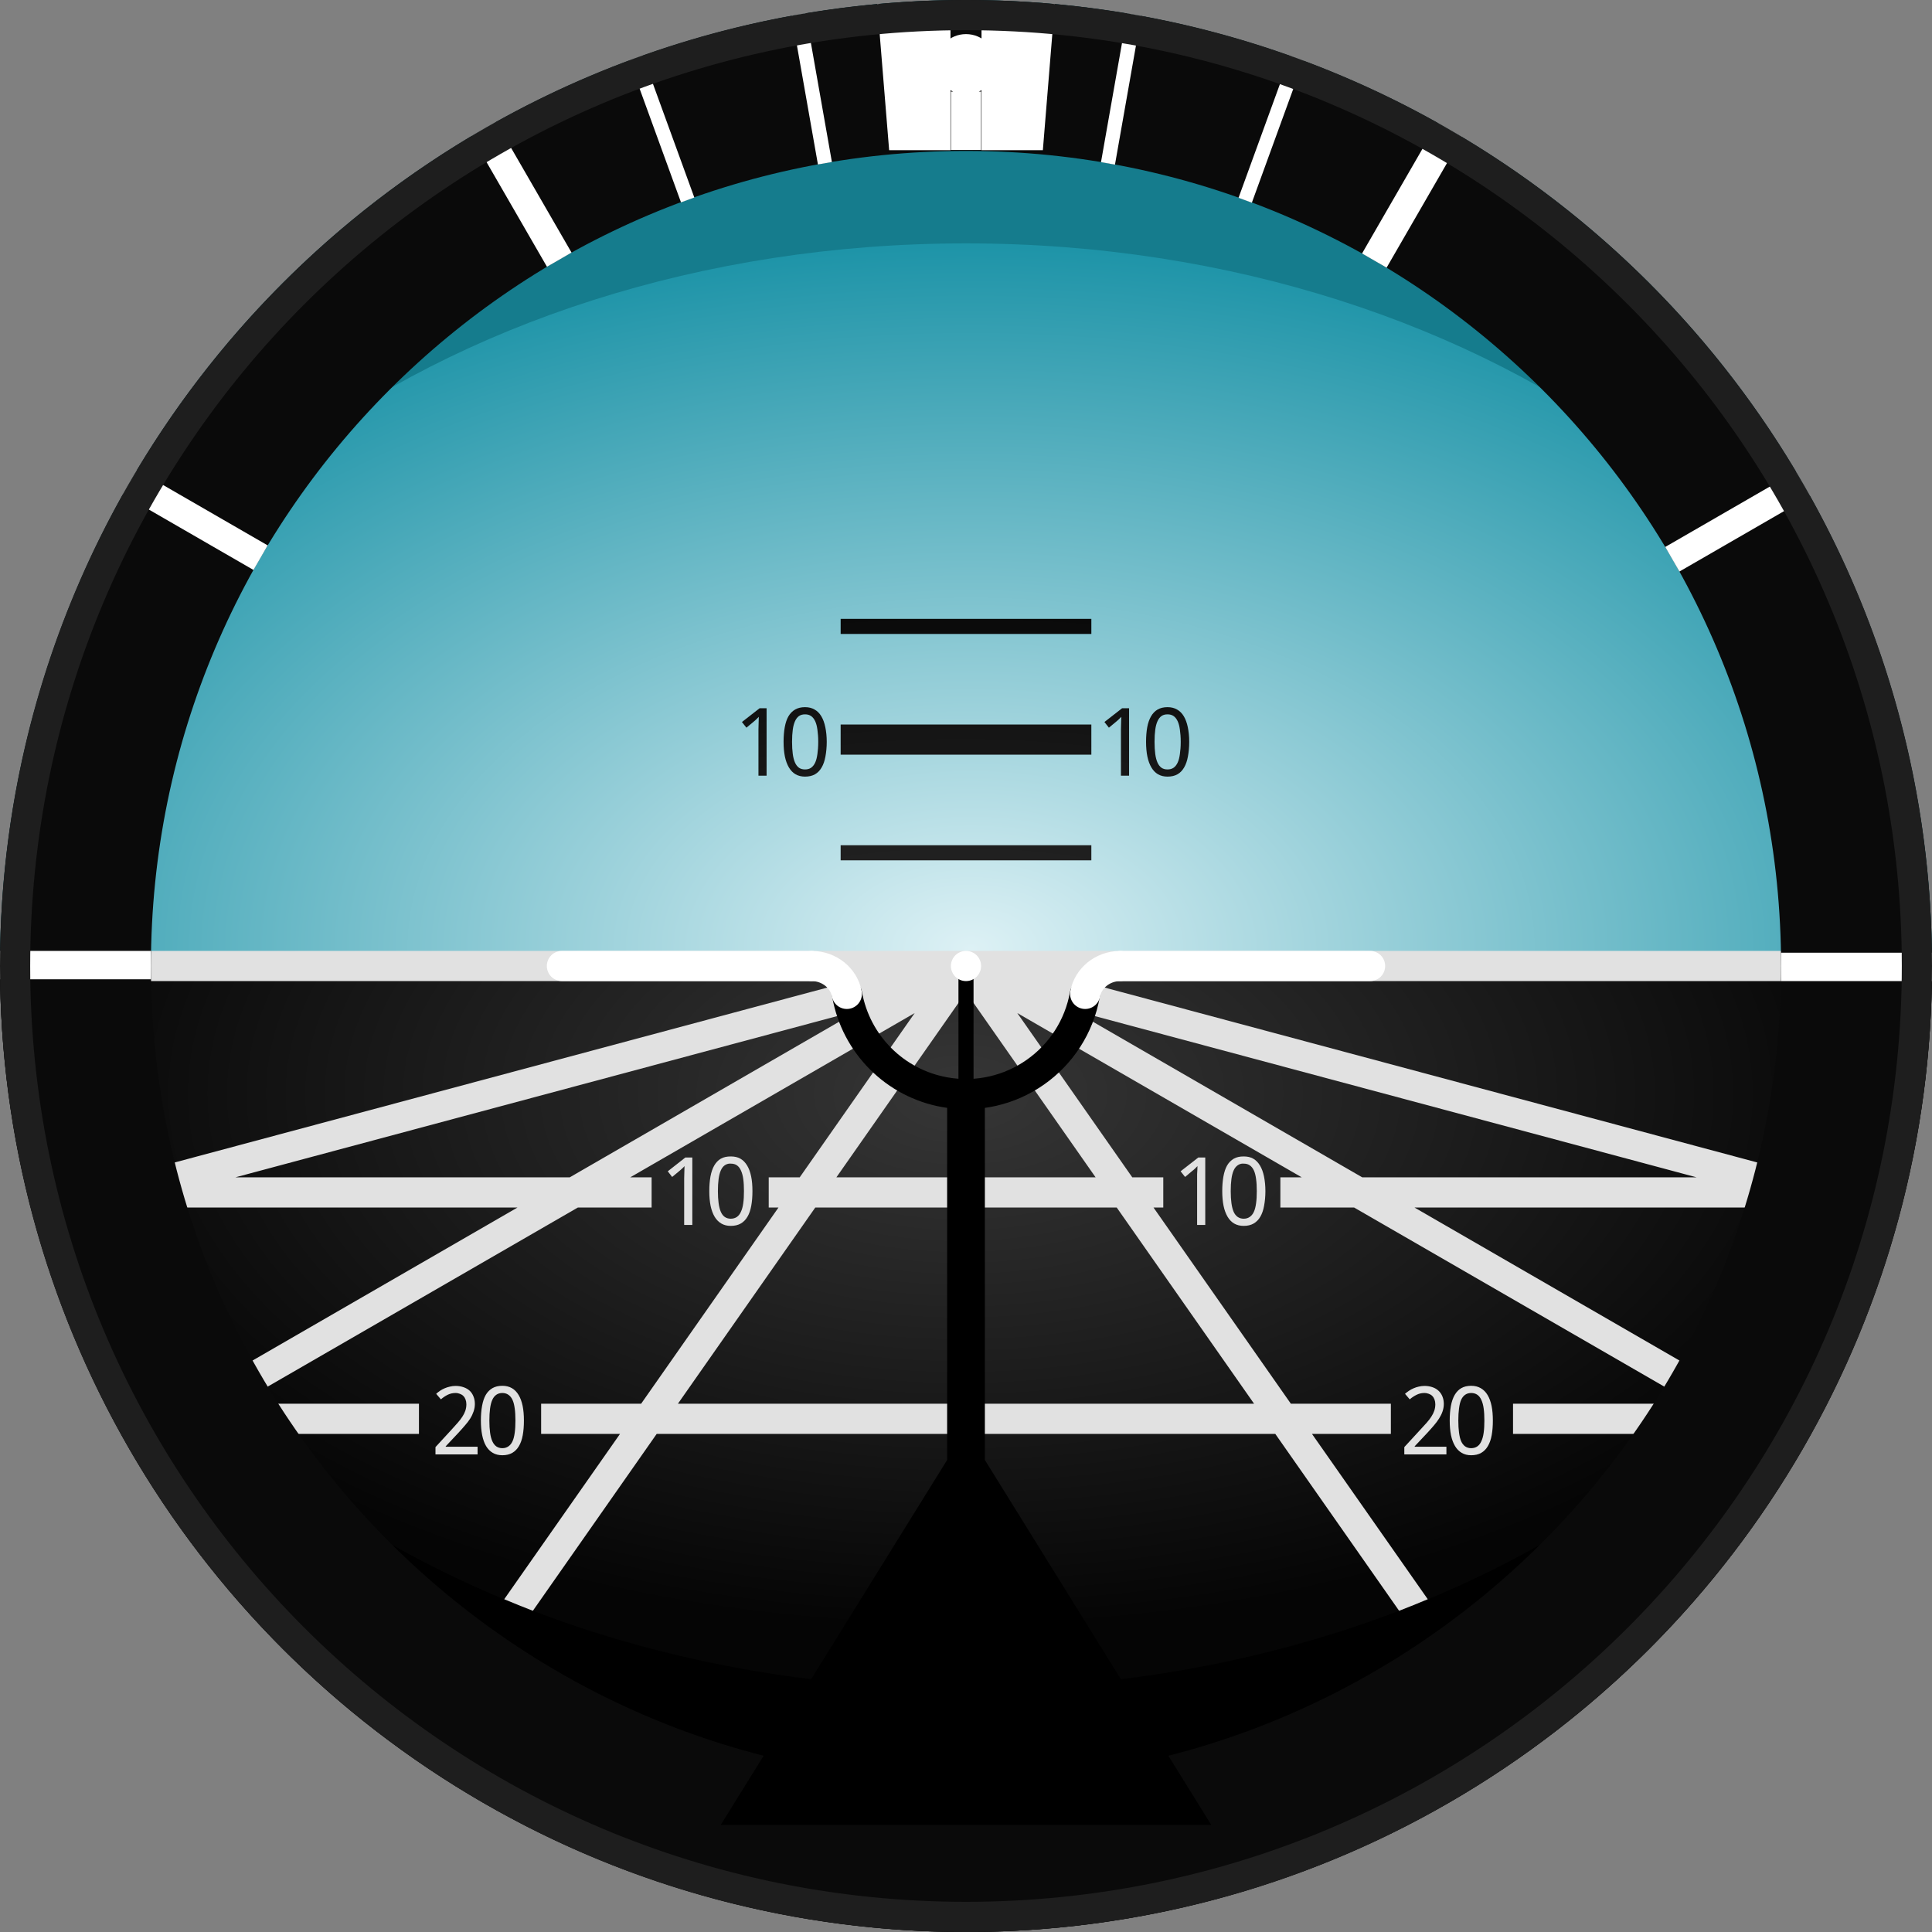 <?xml version="1.0" encoding="UTF-8" standalone="no"?>
<!-- Created with Inkscape (http://www.inkscape.org/) -->

<svg
   xmlns:dc="http://purl.org/dc/elements/1.1/"
   xmlns:cc="http://creativecommons.org/ns#"
   xmlns:rdf="http://www.w3.org/1999/02/22-rdf-syntax-ns#"
   xmlns:svg="http://www.w3.org/2000/svg"
   xmlns="http://www.w3.org/2000/svg"
   xmlns:xlink="http://www.w3.org/1999/xlink"
   xmlns:sodipodi="http://sodipodi.sourceforge.net/DTD/sodipodi-0.dtd"
   xmlns:inkscape="http://www.inkscape.org/namespaces/inkscape"
   version="1.1"
   width="100%"
   height="100%"
   id="AI"
   inkscape:version="0.91 r13725"
   sodipodi:docname="AI.svg"
   viewBox="0 0 512 512"
   preserveAspectRatio="xMinYMin meet">
  <rect x="0" y="0" width="512" height="512" fill="#808080" stroke="none"/>
  <sodipodi:namedview
     bordercolor="#666666"
     borderopacity="1"
     objecttolerance="10"
     gridtolerance="10"
     guidetolerance="10"
     inkscape:pageshadow="2"
     inkscape:window-width="1366"
     inkscape:window-height="704"
     id="namedview6302"
     showgrid="false"
     inkscape:zoom="1.38383"
     inkscape:cx="247.0991"
     inkscape:cy="230.75236"
     inkscape:window-x="0"
     inkscape:window-y="27"
     inkscape:window-maximized="1"
     inkscape:current-layer="Pitch"
     showguides="true"
     inkscape:guide-bbox="true" />
  <title
     id="title4">Attitude Indicator</title>
  <defs
     id="defs5201">
    <linearGradient
       inkscape:collect="always"
       id="linearGradient4181">
      <stop
         style="stop-color:#363636;stop-opacity:1"
         offset="0"
         id="stop4183" />
      <stop
         style="stop-color:#050505;stop-opacity:1"
         offset="1"
         id="stop4185" />
    </linearGradient>
    <linearGradient
       inkscape:collect="always"
       id="linearGradient4165">
      <stop
         style="stop-color:#ddf1f5;stop-opacity:1"
         offset="0"
         id="stop4167" />
      <stop
         style="stop-color:#1e94a8;stop-opacity:1"
         offset="1"
         id="stop4169" />
    </linearGradient>
    <clipPath
       id="mainClip">
      <circle
         cx="256"
         cy="256"
         r="256"
         id="circle8" />
    </clipPath>
    <radialGradient
       inkscape:collect="always"
       xlink:href="#linearGradient4165"
       id="radialGradient4171"
       cx="257.445"
       cy="401.786"
       fx="257.445"
       fy="401.786"
       r="254"
       gradientTransform="matrix(1.176,0,0,0.733,-45.411,-43.045)"
       gradientUnits="userSpaceOnUse" />
    <radialGradient
       inkscape:collect="always"
       xlink:href="#linearGradient4181"
       id="radialGradient4187"
       cx="254.555"
       cy="277.263"
       fx="254.555"
       fy="277.263"
       r="254"
       gradientTransform="matrix(1,0,0,0.558,0,135.12)"
       gradientUnits="userSpaceOnUse" />
  </defs>
  <g
     clip-path="url(#mainClip)"
     inkscape:groupmode="layer"
     id="Roll"
     inkscape:label="Roll"
     style="display:inline">
    <g
       inkscape:groupmode="layer"
       id="Background"
       inkscape:label="Background"
       style="display:inline">
      <path
         style="fill:#157c8d;fill-opacity:1;stroke:none"
         d="M 0,256 C 0,114.615 114.615,0 256,0 397.385,0 512,114.615 512,256 l -256,0 z"
         id="BackgroundSky"
         inkscape:connector-curvature="0" />
      <path
         style="fill:#000000;fill-opacity:1;stroke:none"
         d="M 512,256 C 512,397.385 397.385,512 256,512 114.615,512 0,397.385 0,256 l 256,0 z"
         id="BackgroundGround"
         inkscape:connector-curvature="0" />
    </g>
    <g
       inkscape:groupmode="layer"
       id="Pitch"
       inkscape:label="Pitch"
       style="display:inline"
       mask="none">
      <path
         style="fill:url(#radialGradient4171);fill-opacity:1"
         d="M 256,64.5 C 115.717,64.5 2,150.239 2,256 l 508,0 C 510,150.239 396.283,64.5 256,64.5 z"
         id="PitchBlue"
         inkscape:connector-curvature="0" />
      <path
         style="fill:url(#radialGradient4187);fill-opacity:1"
         d="m 222.781,164 0,4 66.438,0 0,-4 -66.438,0 z m -9.438,23.406 c -1.027,2e-5 -1.899,0.209 -2.625,0.625 -0.718,0.416 -1.325,1.022 -1.781,1.812 -0.448,0.783 -0.757,1.733 -0.969,2.875 -0.204,1.142 -0.312,2.432 -0.312,3.875 0,1.443 0.115,2.733 0.344,3.875 0.236,1.142 0.598,2.115 1.062,2.906 0.473,0.791 1.041,1.397 1.75,1.812 0.718,0.416 1.569,0.625 2.531,0.625 1.036,0 1.931,-0.209 2.656,-0.625 0.726,-0.416 1.293,-1.022 1.75,-1.812 0.465,-0.791 0.796,-1.765 1,-2.906 0.212,-1.142 0.344,-2.432 0.344,-3.875 -1e-5,-1.451 -0.139,-2.733 -0.375,-3.875 -0.236,-1.142 -0.59,-2.123 -1.062,-2.906 -0.473,-0.791 -1.064,-1.374 -1.781,-1.781 -0.718,-0.416 -1.561,-0.625 -2.531,-0.625 z m 96.062,0 c -1.027,2e-5 -1.899,0.209 -2.625,0.625 -0.718,0.416 -1.293,1.022 -1.75,1.812 -0.448,0.783 -0.788,1.733 -1,2.875 -0.204,1.142 -0.312,2.432 -0.312,3.875 0,1.443 0.115,2.733 0.344,3.875 0.236,1.142 0.598,2.115 1.062,2.906 0.473,0.791 1.041,1.397 1.75,1.812 0.718,0.416 1.569,0.625 2.531,0.625 1.036,0 1.931,-0.209 2.656,-0.625 0.726,-0.416 1.293,-1.022 1.75,-1.812 0.465,-0.791 0.796,-1.765 1,-2.906 0.212,-1.142 0.344,-2.432 0.344,-3.875 -10e-6,-1.451 -0.139,-2.733 -0.375,-3.875 -0.236,-1.142 -0.59,-2.123 -1.062,-2.906 -0.473,-0.791 -1.064,-1.374 -1.781,-1.781 -0.718,-0.416 -1.561,-0.625 -2.531,-0.625 z m -108.094,0.281 -4.688,3.656 1.188,1.5 1.812,-1.5 c 0.171,-0.147 0.315,-0.269 0.438,-0.375 0.122,-0.114 0.238,-0.215 0.344,-0.312 0.114,-0.098 0.206,-0.206 0.312,-0.312 0.106,-0.106 0.236,-0.228 0.375,-0.375 -0.008,0.277 -0.015,0.602 -0.031,0.969 -0.008,0.359 -0.015,0.757 -0.031,1.156 -0.008,0.391 -0.023,0.788 -0.031,1.188 l 0,1.125 0,11.156 2.156,0 0,-17.875 -1.844,0 z m 96.062,0 -4.688,3.656 1.188,1.5 1.812,-1.5 c 0.171,-0.147 0.315,-0.269 0.438,-0.375 0.122,-0.114 0.238,-0.215 0.344,-0.312 0.114,-0.098 0.206,-0.206 0.312,-0.312 0.106,-0.106 0.236,-0.228 0.375,-0.375 -0.008,0.277 -0.015,0.602 -0.031,0.969 -0.008,0.359 -0.015,0.757 -0.031,1.156 -0.008,0.391 -0.023,0.788 -0.031,1.188 l 0,1.125 0,11.156 2.156,0 0,-17.875 -1.844,0 z m -84.031,1.625 c 0.628,2e-5 1.153,0.136 1.594,0.438 0.44,0.302 0.816,0.772 1.094,1.375 0.285,0.603 0.471,1.337 0.594,2.25 0.131,0.913 0.219,1.996 0.219,3.219 -1e-5,1.231 -0.088,2.297 -0.219,3.219 -0.122,0.913 -0.308,1.678 -0.594,2.281 -0.277,0.603 -0.653,1.073 -1.094,1.375 -0.44,0.302 -0.966,0.438 -1.594,0.438 -0.628,0 -1.153,-0.136 -1.594,-0.438 -0.432,-0.31 -0.793,-0.772 -1.062,-1.375 -0.269,-0.612 -0.471,-1.368 -0.594,-2.281 -0.122,-0.913 -0.188,-1.996 -0.188,-3.219 -1e-5,-1.223 0.065,-2.305 0.188,-3.219 0.122,-0.913 0.325,-1.647 0.594,-2.25 0.269,-0.603 0.63,-1.073 1.062,-1.375 0.44,-0.302 0.966,-0.437 1.594,-0.438 z m 96.062,0 c 0.628,2e-5 1.153,0.136 1.594,0.438 0.44,0.302 0.816,0.772 1.094,1.375 0.285,0.603 0.471,1.337 0.594,2.25 0.131,0.913 0.219,1.996 0.219,3.219 -10e-6,1.231 -0.088,2.297 -0.219,3.219 -0.122,0.913 -0.308,1.678 -0.594,2.281 -0.277,0.603 -0.653,1.073 -1.094,1.375 -0.44,0.302 -0.966,0.438 -1.594,0.438 -0.628,0 -1.153,-0.136 -1.594,-0.438 -0.432,-0.31 -0.793,-0.772 -1.062,-1.375 -0.269,-0.612 -0.471,-1.368 -0.594,-2.281 -0.122,-0.913 -0.188,-1.996 -0.188,-3.219 0,-1.223 0.065,-2.305 0.188,-3.219 0.122,-0.913 0.325,-1.647 0.594,-2.25 0.269,-0.603 0.63,-1.073 1.062,-1.375 0.44,-0.302 0.966,-0.437 1.594,-0.438 z m -86.625,2.688 0,8 66.438,0 0,-8 -66.438,0 z m 0,32 0,4 66.438,0 0,-4 -66.438,0 z M 2,256 c 0,105.761 113.717,191.5 254,191.5 140.283,0 254,-85.739 254,-191.5 L 2,256 z"
         id="PitchBlack"
         inkscape:connector-curvature="0" />
      <path
         style="fill:#e1e1e1;fill-opacity:1"
         d="M 2.062,252 C 2.026,253.332 2,254.661 2,256 c 0,1.339 0.026,2.668 0.062,4 l 223.594,0 -210.719,56.469 c 1.085,2.459 2.257,4.899 3.469,7.312 l 14.281,-3.812 0,0.031 104.469,0 -85.719,49.5 c 3.517,3.596 7.197,7.102 11.031,10.5 l 48.562,0 0,-8 -47.938,0 90.062,-52 19.531,0 0,-8 -5.656,0 75.375,-43.531 L 211.938,312 l -8.219,0 0,8 2.594,0 -36.406,52 -26.5,0 0,8 20.906,0 -30.688,43.812 c 2.507,1.041 5.036,2.084 7.594,3.062 l 32.812,-46.875 163.938,0 32.812,46.875 c 2.558,-0.979 5.087,-2.021 7.594,-3.062 L 347.688,380 l 20.906,0 0,-8 -26.5,0 -36.406,-52 2.594,0 0,-8 -8.219,0 -30.469,-43.531 75.375,43.531 -5.656,0 0,8 19.531,0 90.062,52 -47.938,0 0,8 48.562,0 c 3.834,-3.398 7.514,-6.904 11.031,-10.5 l -85.719,-49.5 104.469,0 0,-0.031 14.281,3.812 c 1.212,-2.413 2.384,-4.854 3.469,-7.312 L 286.344,260 509.938,260 c 0.036,-1.332 0.062,-2.661 0.062,-4 0,-1.339 -0.026,-2.668 -0.062,-4 L 2.062,252 Z M 256,262.938 290.344,312 221.656,312 256,262.938 Z M 227.656,267.719 151,312 l -88.594,0 165.25,-44.281 z m 56.688,0 L 449.594,312 361,312 284.344,267.719 Z m -90.688,38.75 c -1.027,2e-5 -1.899,0.178 -2.625,0.594 -0.718,0.416 -1.293,1.022 -1.75,1.812 -0.449,0.783 -0.788,1.765 -1,2.906 -0.204,1.142 -0.312,2.432 -0.312,3.875 0,1.443 0.115,2.733 0.344,3.875 0.236,1.142 0.598,2.115 1.062,2.906 0.473,0.791 1.072,1.397 1.781,1.812 0.718,0.416 1.538,0.625 2.5,0.625 1.036,0 1.931,-0.209 2.656,-0.625 0.726,-0.416 1.325,-1.022 1.781,-1.812 0.465,-0.791 0.796,-1.765 1,-2.906 0.212,-1.142 0.312,-2.432 0.312,-3.875 -1e-5,-1.451 -0.107,-2.765 -0.344,-3.906 -0.236,-1.142 -0.59,-2.092 -1.062,-2.875 -0.473,-0.791 -1.064,-1.405 -1.781,-1.812 -0.718,-0.416 -1.592,-0.594 -2.562,-0.594 z m 135.938,0 c -1.027,2e-5 -1.899,0.178 -2.625,0.594 -0.718,0.416 -1.325,1.022 -1.781,1.812 -0.448,0.783 -0.757,1.765 -0.969,2.906 -0.204,1.142 -0.312,2.432 -0.312,3.875 0,1.443 0.115,2.733 0.344,3.875 0.236,1.142 0.598,2.115 1.062,2.906 0.473,0.791 1.041,1.397 1.75,1.812 0.718,0.416 1.569,0.625 2.531,0.625 1.036,0 1.899,-0.209 2.625,-0.625 0.726,-0.416 1.325,-1.022 1.781,-1.812 0.465,-0.791 0.796,-1.765 1,-2.906 0.212,-1.142 0.344,-2.432 0.344,-3.875 -2e-5,-1.451 -0.139,-2.765 -0.375,-3.906 -0.236,-1.142 -0.59,-2.092 -1.062,-2.875 -0.473,-0.791 -1.064,-1.405 -1.781,-1.812 -0.718,-0.416 -1.561,-0.594 -2.531,-0.594 z M 181.625,306.75 l -4.656,3.656 1.156,1.5 1.812,-1.5 c 0.171,-0.147 0.315,-0.269 0.438,-0.375 0.122,-0.114 0.238,-0.215 0.344,-0.312 0.114,-0.098 0.238,-0.206 0.344,-0.312 0.106,-0.106 0.205,-0.228 0.344,-0.375 -0.008,0.277 -0.015,0.602 -0.031,0.969 -0.008,0.359 -0.015,0.725 -0.031,1.125 -0.008,0.391 -0.023,0.788 -0.031,1.188 l 0,1.125 0,11.188 2.156,0 0,-17.875 -1.844,0 z m 135.938,0 -4.688,3.656 1.188,1.5 1.781,-1.5 c 0.171,-0.147 0.346,-0.269 0.469,-0.375 0.122,-0.114 0.238,-0.215 0.344,-0.312 0.114,-0.098 0.206,-0.206 0.312,-0.312 0.106,-0.106 0.236,-0.228 0.375,-0.375 -0.008,0.277 -0.015,0.602 -0.031,0.969 -0.008,0.359 -0.046,0.725 -0.062,1.125 -0.008,0.391 0.008,0.788 0,1.188 l 0,1.125 0,11.188 2.156,0 0,-17.875 -1.844,0 z m -124.344,1.625 c 0.145,-0.019 0.281,0 0.438,0 0.628,10e-6 1.185,0.136 1.625,0.438 0.44,0.302 0.785,0.74 1.062,1.344 0.285,0.603 0.503,1.368 0.625,2.281 0.131,0.913 0.187,1.996 0.188,3.219 -1e-5,1.231 -0.057,2.297 -0.188,3.219 -0.122,0.913 -0.34,1.678 -0.625,2.281 -0.277,0.603 -0.622,1.042 -1.062,1.344 -0.44,0.302 -0.997,0.469 -1.625,0.469 -0.628,10e-6 -1.153,-0.167 -1.594,-0.469 -0.432,-0.31 -0.762,-0.74 -1.031,-1.344 -0.269,-0.612 -0.471,-1.399 -0.594,-2.312 -0.122,-0.913 -0.188,-1.964 -0.188,-3.188 0,-1.223 0.065,-2.305 0.188,-3.219 0.122,-0.913 0.325,-1.678 0.594,-2.281 0.269,-0.603 0.599,-1.042 1.031,-1.344 0.33,-0.226 0.721,-0.381 1.156,-0.438 z m 135.906,0 c 0.145,-0.019 0.312,0 0.469,0 0.628,10e-6 1.153,0.136 1.594,0.438 0.44,0.302 0.816,0.74 1.094,1.344 0.285,0.603 0.471,1.368 0.594,2.281 0.13,0.913 0.187,1.996 0.188,3.219 -10e-6,1.231 -0.057,2.297 -0.188,3.219 -0.122,0.913 -0.308,1.678 -0.594,2.281 -0.277,0.603 -0.653,1.042 -1.094,1.344 -0.44,0.302 -0.966,0.469 -1.594,0.469 -0.628,10e-6 -1.153,-0.167 -1.594,-0.469 -0.432,-0.31 -0.793,-0.74 -1.062,-1.344 -0.269,-0.612 -0.471,-1.399 -0.594,-2.312 -0.122,-0.913 -0.188,-1.964 -0.188,-3.188 -10e-6,-1.223 0.065,-2.305 0.188,-3.219 0.122,-0.913 0.325,-1.678 0.594,-2.281 0.269,-0.603 0.63,-1.042 1.062,-1.344 0.33,-0.226 0.689,-0.381 1.125,-0.438 z M 216.062,320 l 79.875,0 36.406,52 -152.688,0 36.406,-52 z m -82.938,47.25 c -1.027,2e-5 -1.899,0.209 -2.625,0.625 -0.718,0.416 -1.325,1.022 -1.781,1.812 -0.449,0.783 -0.757,1.765 -0.969,2.906 -0.204,1.142 -0.312,2.432 -0.312,3.875 0,1.443 0.115,2.733 0.344,3.875 0.236,1.142 0.566,2.084 1.031,2.875 0.473,0.791 1.072,1.397 1.781,1.812 0.718,0.416 1.569,0.625 2.531,0.625 1.036,0 1.899,-0.209 2.625,-0.625 0.726,-0.416 1.325,-1.022 1.781,-1.812 0.465,-0.791 0.796,-1.733 1,-2.875 0.212,-1.142 0.312,-2.432 0.312,-3.875 -1e-5,-1.451 -0.107,-2.765 -0.344,-3.906 -0.236,-1.142 -0.59,-2.092 -1.062,-2.875 -0.473,-0.791 -1.064,-1.405 -1.781,-1.812 -0.718,-0.416 -1.561,-0.625 -2.531,-0.625 z m 256.75,0 c -1.027,2e-5 -1.899,0.209 -2.625,0.625 -0.718,0.416 -1.293,1.022 -1.75,1.812 -0.448,0.783 -0.788,1.765 -1,2.906 -0.204,1.142 -0.312,2.432 -0.312,3.875 0,1.443 0.115,2.733 0.344,3.875 0.236,1.142 0.598,2.084 1.062,2.875 0.473,0.791 1.072,1.397 1.781,1.812 0.718,0.416 1.538,0.625 2.5,0.625 1.036,0 1.931,-0.209 2.656,-0.625 0.726,-0.416 1.325,-1.022 1.781,-1.812 0.465,-0.791 0.796,-1.733 1,-2.875 0.212,-1.142 0.312,-2.432 0.312,-3.875 -2e-5,-1.451 -0.107,-2.765 -0.344,-3.906 -0.236,-1.142 -0.59,-2.092 -1.062,-2.875 -0.473,-0.791 -1.095,-1.405 -1.812,-1.812 -0.718,-0.416 -1.561,-0.625 -2.531,-0.625 z m -269.156,0.031 c -0.53,2e-5 -1.019,0.073 -1.5,0.188 -0.481,0.106 -0.943,0.25 -1.375,0.438 -0.432,0.188 -0.844,0.395 -1.219,0.656 -0.375,0.253 -0.705,0.519 -1.031,0.812 l 1.25,1.469 c 0.563,-0.489 1.13,-0.878 1.75,-1.188 0.628,-0.318 1.35,-0.5 2.125,-0.5 0.432,2e-5 0.806,0.088 1.156,0.219 0.351,0.13 0.653,0.302 0.906,0.562 0.261,0.253 0.455,0.571 0.594,0.938 0.139,0.367 0.219,0.8 0.219,1.281 -1e-5,0.62 -0.102,1.189 -0.281,1.719 -0.179,0.522 -0.439,1.041 -0.781,1.562 -0.334,0.522 -0.738,1.047 -1.219,1.594 -0.481,0.546 -1.013,1.152 -1.625,1.812 l -4.281,4.656 0,1.938 11.156,0 0,-2.031 -8.438,0 0,-0.125 3.438,-3.656 c 0.612,-0.66 1.166,-1.295 1.688,-1.906 0.53,-0.612 1,-1.209 1.375,-1.812 0.383,-0.612 0.663,-1.216 0.875,-1.844 0.22,-0.628 0.344,-1.307 0.344,-2 -1e-5,-0.742 -0.13,-1.413 -0.375,-2 -0.236,-0.595 -0.56,-1.092 -1,-1.5 -0.44,-0.416 -0.989,-0.717 -1.625,-0.938 -0.628,-0.22 -1.342,-0.344 -2.125,-0.344 z m 256.781,0 c -0.53,2e-5 -1.05,0.073 -1.531,0.188 -0.481,0.106 -0.912,0.25 -1.344,0.438 -0.432,0.188 -0.844,0.395 -1.219,0.656 -0.375,0.253 -0.736,0.519 -1.062,0.812 l 1.25,1.469 c 0.563,-0.489 1.162,-0.878 1.781,-1.188 0.628,-0.318 1.319,-0.5 2.094,-0.5 0.432,2e-5 0.837,0.088 1.188,0.219 0.351,0.13 0.653,0.302 0.906,0.562 0.261,0.253 0.455,0.571 0.594,0.938 0.139,0.367 0.219,0.8 0.219,1.281 -10e-6,0.62 -0.102,1.189 -0.281,1.719 -0.179,0.522 -0.439,1.041 -0.781,1.562 -0.334,0.522 -0.738,1.047 -1.219,1.594 -0.481,0.546 -1.045,1.152 -1.656,1.812 l -4.281,4.656 0,1.938 11.156,0 0,-2.031 -8.406,0 0,-0.125 3.438,-3.656 c 0.612,-0.66 1.166,-1.295 1.688,-1.906 0.53,-0.612 0.969,-1.209 1.344,-1.812 0.383,-0.612 0.694,-1.216 0.906,-1.844 0.22,-0.628 0.344,-1.307 0.344,-2 -10e-6,-0.742 -0.13,-1.413 -0.375,-2 -0.236,-0.595 -0.591,-1.092 -1.031,-1.5 -0.44,-0.416 -0.958,-0.717 -1.594,-0.938 -0.628,-0.22 -1.342,-0.344 -2.125,-0.344 z m -244.375,1.875 c 0.628,2e-5 1.153,0.167 1.594,0.469 0.44,0.302 0.816,0.74 1.094,1.344 0.285,0.603 0.471,1.368 0.594,2.281 0.131,0.913 0.187,1.996 0.188,3.219 -1e-5,1.231 -0.057,2.297 -0.188,3.219 -0.122,0.913 -0.308,1.678 -0.594,2.281 -0.277,0.603 -0.653,1.042 -1.094,1.344 -0.44,0.302 -0.966,0.469 -1.594,0.469 -0.628,0 -1.153,-0.167 -1.594,-0.469 -0.432,-0.31 -0.793,-0.772 -1.062,-1.375 -0.269,-0.612 -0.471,-1.368 -0.594,-2.281 -0.122,-0.913 -0.188,-1.964 -0.188,-3.188 0,-1.223 0.065,-2.305 0.188,-3.219 0.122,-0.913 0.325,-1.678 0.594,-2.281 0.269,-0.603 0.63,-1.042 1.062,-1.344 0.44,-0.302 0.966,-0.469 1.594,-0.469 z m 256.75,0 c 0.628,2e-5 1.185,0.167 1.625,0.469 0.44,0.302 0.785,0.74 1.062,1.344 0.285,0.603 0.503,1.368 0.625,2.281 0.131,0.913 0.187,1.996 0.188,3.219 -10e-6,1.231 -0.057,2.297 -0.188,3.219 -0.122,0.913 -0.34,1.678 -0.625,2.281 -0.277,0.603 -0.622,1.042 -1.062,1.344 -0.44,0.302 -0.997,0.469 -1.625,0.469 -0.628,0 -1.153,-0.167 -1.594,-0.469 -0.432,-0.31 -0.793,-0.772 -1.062,-1.375 -0.269,-0.612 -0.44,-1.368 -0.562,-2.281 -0.122,-0.913 -0.188,-1.964 -0.188,-3.188 -10e-6,-1.223 0.065,-2.305 0.188,-3.219 0.122,-0.913 0.293,-1.678 0.562,-2.281 0.269,-0.603 0.63,-1.042 1.062,-1.344 0.44,-0.302 0.966,-0.469 1.594,-0.469 z"
         id="PitchWhite"
         inkscape:connector-curvature="0" />
    </g>
    <g
       inkscape:groupmode="layer"
       id="RollMarker"
       inkscape:label="RollMarker"
       style="display:inline">
      <path
         style="fill:none;stroke:#0a0a0a;stroke-width:40;stroke-linecap:round;stroke-miterlimit:4;stroke-opacity:1"
         d="m 492,256 c 0,130.339 -105.661,236 -236,236 -130.339,0 -236,-105.661 -236,-236 C 20,125.661 125.661,20 256,20 c 130.339,0 236,105.661 236,236 z"
         id="path4839"
         inkscape:connector-curvature="0" />
      <path
         id="rect4823"
         style="fill:#ffffff;fill-opacity:1;stroke:none"
         d="m 345.437,16.123 -13.681,37.588 -3.533,-1.286 13.681,-37.588 z M 302.424,4.237 295.478,43.629 291.775,42.976 298.721,3.584 z m -88.908,-0.695 6.946,39.392 -3.703,0.653 -6.946,-39.392 z m -43.193,11.213 13.681,37.588 -3.533,1.286 -13.681,-37.588 z m 309.38,116.709 -34.641,20 -3.76,-6.512 34.641,-20 z m -92.238,-95.167 -20,34.641 -6.512,-3.76 20,-34.641 z m -256,-4 20,34.641 -6.512,3.76 -20,-34.641 z m -95.167,92.238 34.641,20 -3.76,6.512 -34.641,-20 z M 264,17.038 c 0,4.418 -3.582,8 -8,8 -4.418,0 -8,-3.582 -8,-8 0,-4.418 3.582,-8 8,-8 4.418,-10e-7 8,3.582 8,8 z m -4,7.233 10e-6,15.473 -8,1e-6 0,-15.473 z M 472,252.48 l 40,0 0,7.52 -40,0 z M -1.1149851e-6,252 40,252 l -3e-6,7.52 -40,0 z"
         inkscape:connector-curvature="0" />
    </g>
  </g>
  <g
     inkscape:groupmode="layer"
     id="Chassis"
     inkscape:label="Chassis"
     style="display:inline"
     sodipodi:insensitive="true">
    <path
       inkscape:connector-curvature="0"
       d="m 232.471,1.022 19.417,0 0,38.775 -16.256,0 z m 47.058,0 -19.417,0 0,38.775 16.256,0 z"
       style="fill:#ffffff;fill-opacity:1;stroke:none"
       id="rect3028" />
    <path
       style="fill:none;stroke:#1e1e1e;stroke-width:8;stroke-miterlimit:4;stroke-opacity:1"
       d="M 508,256 C 508,395.176 395.176,508 256,508 116.824,508 4,395.176 4,256 4,116.824 116.824,4 256,4 395.176,4 508,116.824 508,256 z"
       id="path4852"
       inkscape:connector-curvature="0" />
    <g
       inkscape:groupmode="layer"
       id="reference"
       inkscape:label="Reference"
       style="display:inline">
      <path
         style="fill:none;stroke:#000000;stroke-width:8;stroke-linecap:round;stroke-miterlimit:4;stroke-opacity:1"
         d="m 287.514,263.505 c -3.069,17.405 -19.666,29.026 -37.071,25.957 -13.248,-2.336 -23.621,-12.709 -25.957,-25.957"
         id="path4464"
         inkscape:connector-curvature="0" />
      <path
         style="fill:#000000;fill-opacity:1;stroke:none"
         d="M 254,257.156 254,290 l 4,0 0,-32.844 -4,0 z m -3,33 0,96.75 -60,96.719 130,0 -60,-96.719 0,-96.75 -10,0 z"
         id="rect4466"
         inkscape:connector-curvature="0" />
      <path
         style="fill:#ffffff;fill-opacity:1;stroke:none"
         d="m 260,256 c 0,2.209 -1.791,4 -4,4 -2.209,0 -4,-1.791 -4,-4 0,-2.209 1.791,-4 4,-4 2.209,0 4,1.791 4,4 z"
         id="path4460"
         inkscape:connector-curvature="0" />
      <path
         id="path4475"
         style="fill:#ffffff;fill-opacity:1;stroke:none"
         d="m 363.082,252 -65.889,0 c -2.216,0 -4,1.784 -4,4 0,2.216 1.784,4 4,4 l 65.889,0 c 2.216,0 4,-1.784 4,-4 0,-2.216 -1.784,-4 -4,-4 z m -214.165,0 65.889,0 c 2.216,0 4,1.784 4,4 0,2.216 -1.784,4 -4,4 l -65.889,0 c -2.216,0 -4,-1.784 -4,-4 0,-2.216 1.784,-4 4,-4 z"
         inkscape:connector-curvature="0" />
      <path
         id="path4477"
         style="fill:none;stroke:#ffffff;stroke-width:8;stroke-linecap:round;stroke-miterlimit:4;stroke-opacity:1"
         d="m 296.759,256.001 c -4.54,0.075 -8.386,3.172 -9.175,7.388 m -72.343,-7.388 c 4.54,0.075 8.386,3.172 9.175,7.388"
         inkscape:connector-curvature="0" />
    </g>
  </g>
</svg>
